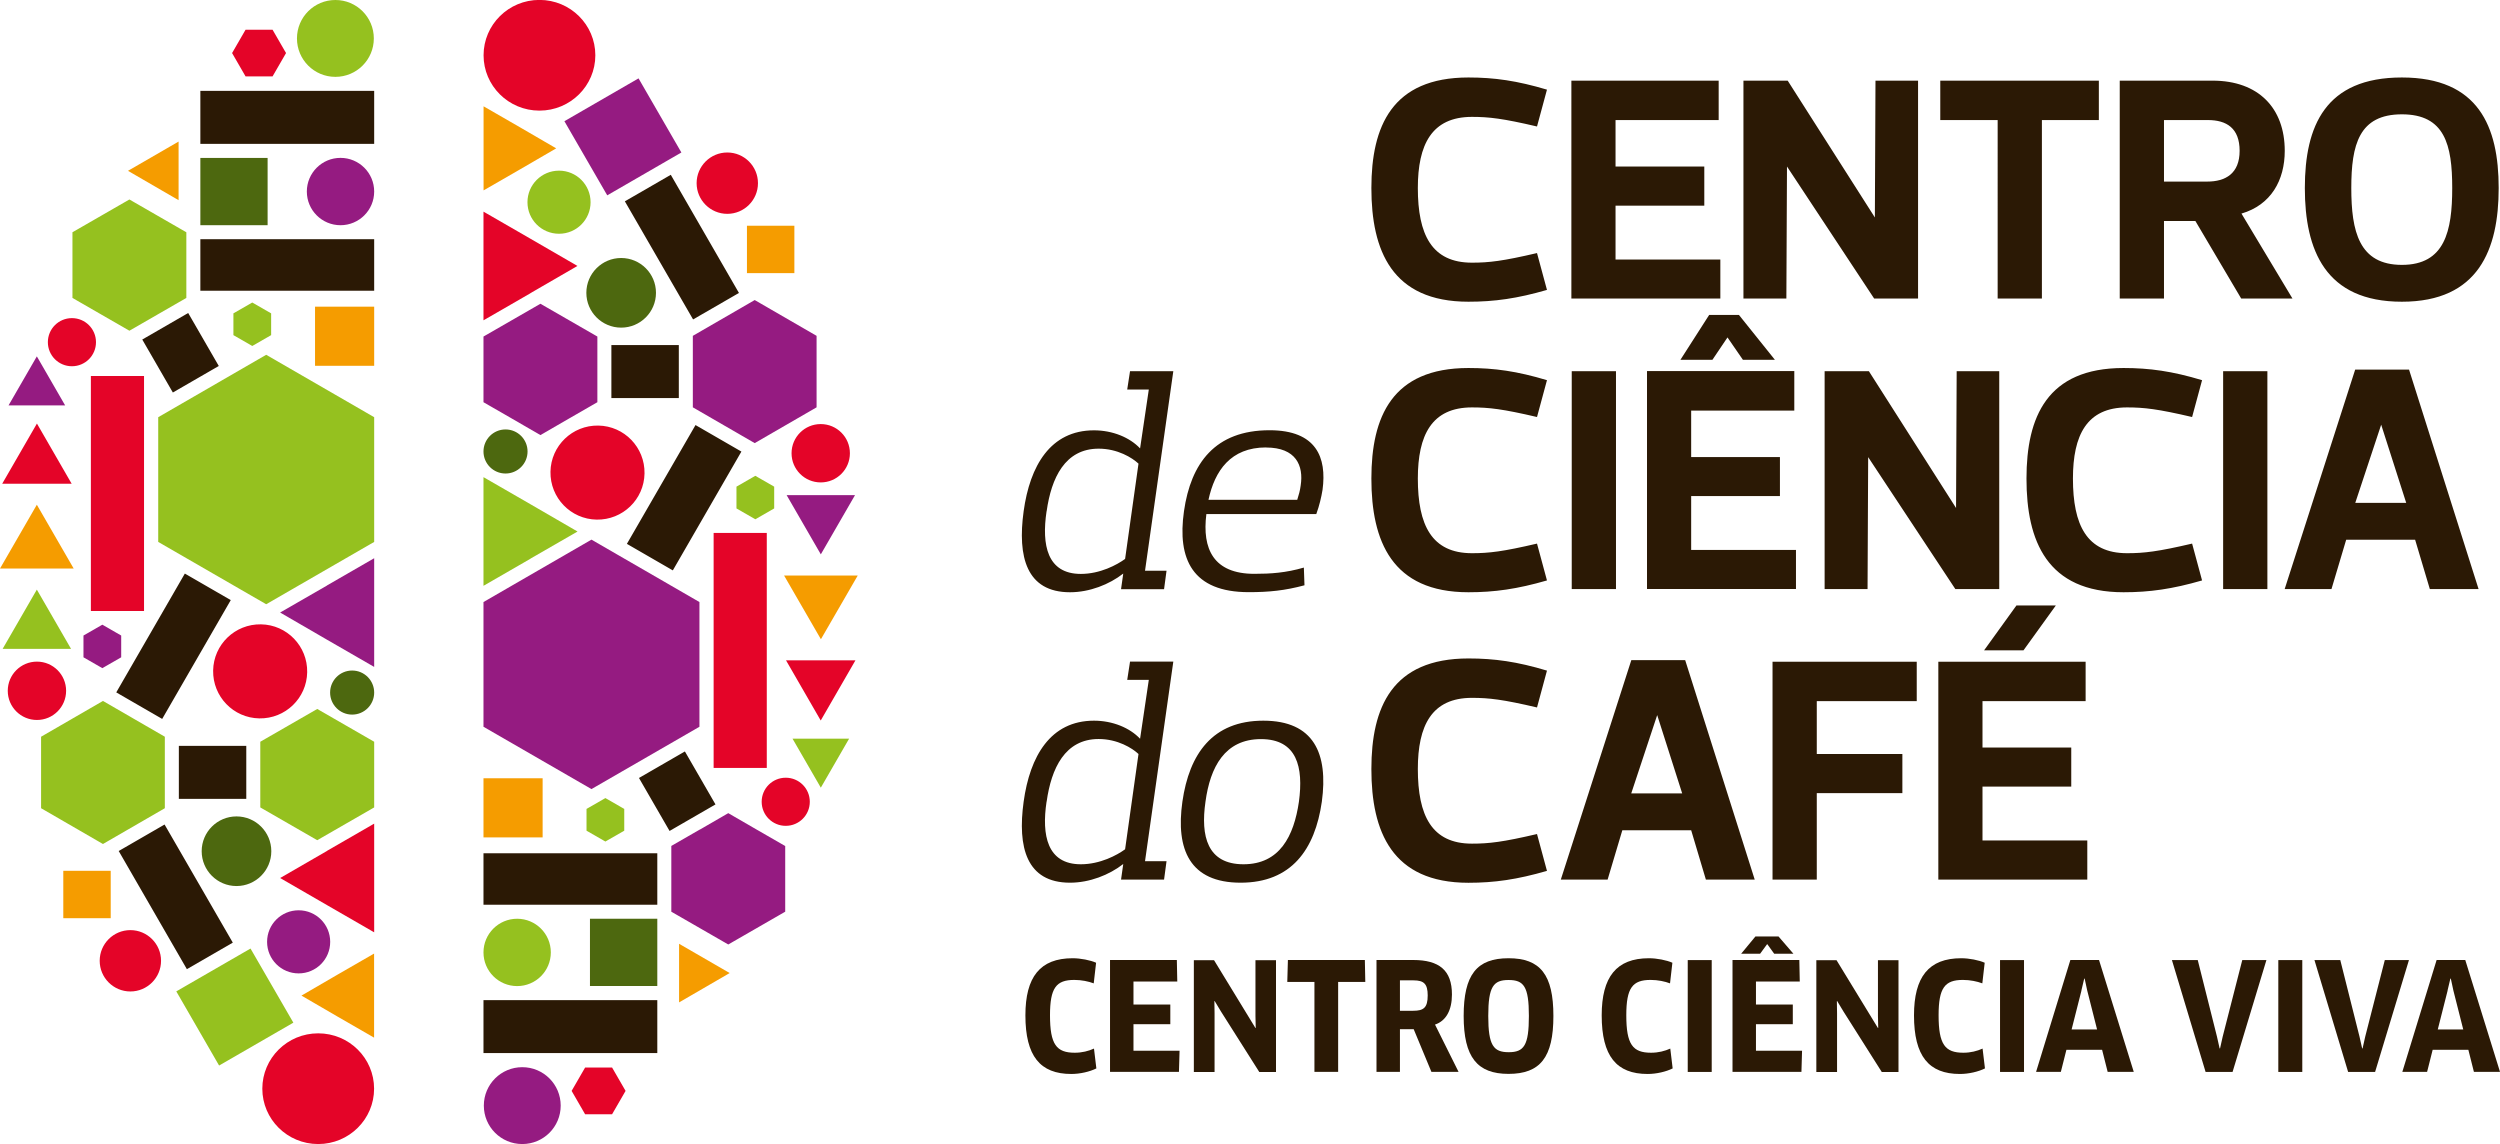 <?xml version="1.0" encoding="UTF-8"?>
<svg id="logo" xmlns="http://www.w3.org/2000/svg" viewBox="0 0 283.62 129.79">
  <defs>
    <style>
      .cls-1 {
        fill: #951b81;
      }

      .cls-2 {
        fill: #4d680f;
      }

      .cls-3 {
        fill: #f59c00;
      }

      .cls-4 {
        fill: #95c11f;
      }

      .cls-5 {
        fill: #e40428;
      }

      .cls-6 {
        fill: #2b1905;
      }
    </style>
  </defs>
  <g>
    <g>
      <path class="cls-5" d="M8.16,41.55c-1.51,0-2.73-1.22-2.73-2.73s1.22-2.73,2.73-2.73,2.73,1.22,2.73,2.73-1.22,2.73-2.73,2.73ZM66.38,121.11h3.06l1.53,2.65-1.53,2.65h-3.06l-1.53-2.65,1.53-2.65ZM60.19,33.26l-5.34,3.08v-12.33l5.34,3.08,5.32,3.08-5.32,3.08ZM86.99,87.12h-6.03v-26.66h6.03v26.66ZM67.88,48.28c2.95.05,5.29,2.48,5.24,5.43-.05,2.95-2.48,5.29-5.43,5.24-2.95-.05-5.29-2.48-5.24-5.43.05-2.95,2.48-5.29,5.43-5.24ZM82.51,24.26c-1.92,0-3.48-1.56-3.48-3.48s1.56-3.48,3.48-3.48,3.48,1.56,3.48,3.48-1.56,3.48-3.48,3.48ZM89.17,74.91h7.88l-3.94,6.83-3.94-6.83ZM61.2,12.55c-3.51,0-6.34-2.82-6.34-6.28s2.83-6.28,6.34-6.28,6.34,2.82,6.34,6.28-2.83,6.28-6.34,6.28ZM93.11,48.11c1.83,0,3.31,1.48,3.31,3.31s-1.48,3.31-3.31,3.31-3.31-1.48-3.31-3.31,1.48-3.31,3.31-3.31ZM89.14,88.23c1.51,0,2.73,1.22,2.73,2.73s-1.22,2.73-2.73,2.73-2.73-1.22-2.73-2.73,1.22-2.73,2.73-2.73ZM30.92,8.67h-3.06l-1.53-2.65,1.53-2.65h3.06l1.53,2.65-1.53,2.65ZM37.11,96.52l5.34-3.08v12.33l-5.34-3.08-5.33-3.08,5.33-3.08ZM10.31,42.66h6.03v26.66h-6.03v-26.66ZM29.42,81.5c-2.95-.05-5.29-2.48-5.24-5.43.05-2.95,2.48-5.29,5.43-5.24,2.95.05,5.29,2.48,5.24,5.43-.05,2.95-2.48,5.29-5.43,5.24ZM14.79,105.52c1.92,0,3.48,1.56,3.48,3.48s-1.56,3.48-3.48,3.48-3.48-1.56-3.48-3.48,1.56-3.48,3.48-3.48ZM8.13,54.88H.25l3.94-6.83,3.94,6.83ZM36.1,117.23c3.51,0,6.34,2.82,6.34,6.28s-2.83,6.28-6.34,6.28-6.34-2.82-6.34-6.28,2.83-6.28,6.34-6.28ZM4.19,81.68c-1.83,0-3.31-1.48-3.31-3.31s1.48-3.31,3.31-3.31,3.31,1.48,3.31,3.31-1.48,3.31-3.31,3.31Z"/>
      <path class="cls-1" d="M59.25,121.07c2.41,0,4.36,1.95,4.36,4.36s-1.95,4.36-4.36,4.36-4.36-1.95-4.36-4.36,1.95-4.36,4.36-4.36ZM54.85,82.45v-7.08s0-7.07,0-7.07l12.25-7.08,12.25,7.08v14.15l-12.25,7.07-12.25-7.07ZM72.44,8.89l4.86,8.41-8.41,4.86-4.86-8.41,8.41-4.86ZM82.11,48.24l-3.51-2.03v-8.11l3.51-2.03,3.51-2.03,3.51,2.03,3.51,2.03v8.11l-3.51,2.03-3.51,2.03-3.51-2.03ZM58.08,36.32l3.23-1.86,3.23,1.86,3.23,1.86v7.45s-3.23,1.86-3.23,1.86l-3.23,1.87-3.23-1.87-3.23-1.86v-7.45s3.23-1.86,3.23-1.86ZM89.24,56.17h7.76l-3.88,6.72-3.88-6.72ZM79.39,94.12l3.23-1.87,3.23,1.87,3.23,1.86v7.45s-3.23,1.86-3.23,1.86l-3.23,1.86-3.23-1.86-3.23-1.86v-3.73s0-3.73,0-3.73l3.23-1.86ZM37.11,66.41l5.34-3.08v12.33l-5.34-3.08-5.33-3.09,5.33-3.07ZM38.63,25.55c-2.11,0-3.82-1.71-3.82-3.82s1.71-3.82,3.82-3.82,3.82,1.71,3.82,3.82-1.71,3.82-3.82,3.82ZM33.88,110.43c-1.98,0-3.58-1.6-3.58-3.58s1.6-3.58,3.58-3.58,3.58,1.6,3.58,3.58-1.6,3.58-3.58,3.58ZM9.47,74.57v-2.47l2.14-1.23,2.14,1.23v2.47l-2.14,1.23-2.14-1.23ZM7.39,45.99H.97l3.21-5.56,3.21,5.56Z"/>
      <path class="cls-4" d="M26.48,38.02v-2.47l2.14-1.23,2.14,1.23v2.47l-2.14,1.23-2.14-1.23ZM60.19,63.38l-5.34,3.08v-12.33l5.34,3.08,5.33,3.09-5.33,3.07ZM58.67,104.23c2.11,0,3.82,1.71,3.82,3.82s-1.71,3.82-3.82,3.82-3.82-1.71-3.82-3.82,1.71-3.82,3.82-3.82ZM87.83,55.21v2.47l-2.14,1.23-2.14-1.23v-2.47l2.14-1.23,2.14,1.23ZM89.91,83.8h6.42l-3.21,5.56-3.21-5.56ZM63.42,19.36c1.98,0,3.58,1.6,3.58,3.58s-1.6,3.58-3.58,3.58-3.58-1.6-3.58-3.58,1.6-3.58,3.58-3.58ZM70.82,91.77v2.47l-2.14,1.23-2.14-1.23v-2.47l2.14-1.23,2.14,1.23ZM38.05,8.72c-2.41,0-4.36-1.95-4.36-4.36s1.95-4.36,4.36-4.36,4.36,1.95,4.36,4.36-1.95,4.36-4.36,4.36ZM42.45,47.33v7.07s0,7.08,0,7.08l-12.25,7.07-12.25-7.07v-14.15l12.25-7.08,12.25,7.08ZM24.86,120.89l-4.86-8.42,8.42-4.86,4.86,8.41-8.42,4.86ZM15.19,81.55l3.51,2.03v8.11l-3.51,2.03-3.51,2.03-3.51-2.03-3.51-2.03v-8.11l3.51-2.03,3.51-2.03,3.51,2.03ZM39.22,93.46l-3.23,1.86-3.23-1.86-3.23-1.86v-7.45s3.23-1.86,3.23-1.86l3.23-1.86,3.23,1.86,3.23,1.86v7.45s-3.23,1.86-3.23,1.86ZM8.06,73.61H.3l3.88-6.72,3.88,6.72ZM17.91,35.66l-3.23,1.86-3.23-1.86-3.23-1.86v-7.45s3.23-1.86,3.23-1.86l3.23-1.86,3.23,1.86,3.23,1.86v7.45l-3.23,1.86Z"/>
      <path class="cls-3" d="M20.26,16.06v6.65l-5.74-3.33,5.74-3.32ZM61.56,88.29v6.71h-6.71v-6.71h6.71ZM58.99,19.22l-4.13,2.38v-9.54l4.13,2.38,4.11,2.39-4.11,2.39ZM88.95,65.29h8.36l-4.18,7.23-4.18-7.23ZM90.12,25.61v5.38h-5.38v-5.38h5.38ZM77.04,113.72v-6.65l5.74,3.32-5.74,3.33ZM35.74,41.5v-6.71h6.71v6.71h-6.71ZM38.31,110.56l4.13-2.38v9.54l-4.13-2.38-4.11-2.39,4.11-2.39ZM8.35,64.5H0l4.18-7.24,4.18,7.24ZM7.18,104.17v-5.38h5.38v5.38h-5.38Z"/>
      <path class="cls-2" d="M26.83,100.52c-2.18,0-3.95-1.77-3.95-3.95s1.77-3.95,3.95-3.95,3.95,1.77,3.95,3.95-1.77,3.95-3.95,3.95ZM74.57,104.23v7.63h-7.64v-7.63h7.64ZM57.35,48.72c1.38,0,2.5,1.12,2.5,2.5s-1.12,2.5-2.5,2.5-2.5-1.12-2.5-2.5,1.12-2.5,2.5-2.5ZM70.47,29.27c2.18,0,3.95,1.77,3.95,3.95s-1.77,3.95-3.95,3.95-3.95-1.77-3.95-3.95,1.77-3.95,3.95-3.95ZM22.73,25.55v-7.63h7.63v7.63h-7.63ZM39.95,81.07c-1.38,0-2.5-1.12-2.5-2.5s1.12-2.5,2.5-2.5,2.5,1.12,2.5,2.5-1.12,2.5-2.5,2.5Z"/>
    </g>
    <path class="cls-6" d="M118.73,58.01c-.57,3.82.07,7.1,3.89,7.1,2.19,0,4.1-1.03,5.02-1.7l1.52-10.81c-.71-.67-2.37-1.7-4.52-1.7-3.82,0-5.37,3.32-5.9,7.1ZM127.88,44.19l.32-2.08h4.91l-3.21,22.64h2.44l-.28,2.09h-4.88l.25-1.77c-1.59,1.24-3.82,2.12-6.04,2.12-4.95,0-5.97-4.03-5.26-9.19.71-5.16,3.04-9.18,7.98-9.18,2.12,0,4.06.81,5.23,2.05l.99-6.68h-2.44ZM140.75,100.14c-5.76,0-7.38-3.75-6.61-9.19.78-5.44,3.43-9.19,9.18-9.19s7.38,3.74,6.64,9.19c-.78,5.44-3.46,9.19-9.22,9.19ZM143.05,83.85c-4.1,0-5.76,3.18-6.29,7.1-.57,3.92.21,7.1,4.31,7.1s5.72-3.18,6.29-7.1c.53-3.92-.21-7.1-4.31-7.1ZM118.73,90.95c-.57,3.81.07,7.1,3.89,7.1,2.19,0,4.1-1.03,5.02-1.7l1.52-10.81c-.71-.67-2.37-1.7-4.52-1.7-3.82,0-5.37,3.32-5.9,7.1ZM127.88,77.14l.32-2.08h4.91l-3.21,22.64h2.44l-.28,2.09h-4.88l.25-1.77c-1.59,1.24-3.82,2.12-6.04,2.12-4.95,0-5.97-4.03-5.26-9.19.71-5.16,3.04-9.19,7.98-9.19,2.12,0,4.06.81,5.23,2.05l.99-6.68h-2.44ZM272.49,34.23c-8.69,0-11.01-5.85-11.01-12.9s2.33-12.54,11.01-12.54,10.98,5.56,10.98,12.54-2.29,12.9-10.98,12.9ZM272.49,12.97c-4.87,0-5.74,3.45-5.74,8.36s.87,8.72,5.74,8.72,5.71-3.82,5.71-8.72-.84-8.36-5.71-8.36ZM245.5,13.62v6.98h4.91c2.07,0,3.67-.91,3.67-3.49s-1.49-3.49-3.6-3.49h-4.98ZM260.08,33.87h-5.82l-5.2-8.8h-3.56v8.8h-5.02V9.15h10.54c5.2,0,8.18,3.12,8.18,7.96,0,3.34-1.56,6.14-4.91,7.12l5.78,9.63ZM238.12,13.62h-6.47v20.25h-5.02V13.62h-6.51v-4.47h17.99v4.47ZM202.66,33.87h-4.87V9.15h5.02l9.89,15.52.07-15.52h4.83v24.72h-4.98l-9.89-14.98-.07,14.98ZM194.98,9.15v4.47h-11.7v5.27h10.07v4.44h-10.07v6.11h11.89v4.43h-16.9V9.15h16.72ZM155.58,21.33c0-6.98,2.33-12.54,11.01-12.54,2.94,0,5.52.37,8.91,1.38l-1.13,4.18c-3.89-.91-5.45-1.09-7.38-1.09-4.58,0-6.14,3.16-6.14,8.07,0,5.27,1.56,8.47,6.14,8.47,1.93,0,3.49-.18,7.38-1.09l1.13,4.18c-3.38.98-5.96,1.34-8.91,1.34-8.69,0-11.01-5.81-11.01-12.9ZM270.14,48.18l-2.94,8.87h5.78l-2.84-8.87ZM275.66,66.83l-1.67-5.6h-7.82l-1.67,5.6h-5.31l8-24.9h6.11l7.89,24.9h-5.53ZM257.23,66.83h-5.02v-24.72h5.02v24.72ZM229.9,54.29c0-6.98,2.33-12.54,11.01-12.54,2.94,0,5.53.36,8.91,1.38l-1.13,4.18c-3.89-.91-5.45-1.09-7.38-1.09-4.58,0-6.14,3.16-6.14,8.07,0,5.27,1.56,8.47,6.14,8.47,1.93,0,3.49-.18,7.38-1.09l1.13,4.18c-3.38.98-5.96,1.34-8.91,1.34-8.69,0-11.01-5.81-11.01-12.9ZM211.87,66.83h-4.87v-24.72h5.02l9.89,15.52.07-15.52h4.83v24.72h-4.98l-9.89-14.97-.07,14.97ZM183.33,66.83h-5.02v-24.72h5.02v24.72ZM155.58,54.29c0-6.98,2.33-12.54,11.01-12.54,2.94,0,5.52.36,8.91,1.38l-1.13,4.18c-3.89-.91-5.45-1.09-7.38-1.09-4.58,0-6.14,3.16-6.14,8.07,0,5.27,1.56,8.47,6.14,8.47,1.93,0,3.49-.18,7.38-1.09l1.13,4.18c-3.38.98-5.96,1.34-8.91,1.34-8.69,0-11.01-5.81-11.01-12.9ZM203.56,42.11v4.47h-11.7v5.27h10.07v4.43h-10.07v6.11h11.89v4.43h-16.9v-24.72h16.72ZM195.98,38.28l-1.71,2.54h-3.63l3.26-5.09h3.38l4.08,5.09h-3.63l-1.75-2.54ZM236.61,75.07v4.47h-11.7v5.27h10.07v4.43h-10.07v6.11h11.89v4.44h-16.9v-24.72h16.72ZM217.45,75.07v4.47h-11.34v6h9.71v4.44h-9.71v9.81h-5.02v-24.72h16.36ZM188,81.14l-2.94,8.87h5.78l-2.83-8.87ZM193.53,99.79l-1.67-5.6h-7.81l-1.67,5.6h-5.31l8-24.9h6.11l7.89,24.9h-5.53ZM155.58,87.24c0-6.98,2.33-12.54,11.01-12.54,2.94,0,5.52.36,8.91,1.38l-1.13,4.18c-3.89-.91-5.45-1.09-7.38-1.09-4.58,0-6.14,3.16-6.14,8.07,0,5.27,1.56,8.47,6.14,8.47,1.93,0,3.49-.18,7.38-1.09l1.13,4.18c-3.38.98-5.96,1.35-8.91,1.35-8.69,0-11.01-5.82-11.01-12.9ZM228.76,68.69h4.47l-3.67,5.09h-4.47l3.67-5.09ZM149.33,58.32h-12.47c-.5,3.96.81,6.78,5.44,6.78,1.84,0,3.57-.11,5.62-.71l.07,2.01c-2.23.6-4.03.78-6.32.78-6.39,0-8.13-3.74-7.35-9.19.78-5.44,3.53-9.18,9.71-9.18,5.33,0,6.5,3.11,6.01,6.75-.14.85-.35,1.77-.71,2.76ZM143.64,50.76c-4.03,0-5.83,2.65-6.54,5.94h10.07c.18-.56.32-1.06.39-1.62.35-2.26-.53-4.31-3.92-4.31ZM24.82,41.52l-5.21,3.01-3.47-6.01,5.21-3.01,3.47,6.01ZM69.36,45.16v-6.01h7.65v6.01h-7.65ZM54.85,119.47v-6.01h19.72v6.01h-19.72ZM54.85,102.64v-5.84h19.72v5.84h-19.72ZM78.9,48.22l5.21,3.01-7.78,13.48-5.21-3.01,7.78-13.47ZM83.84,33.23l-5.21,3.01-7.74-13.4,5.21-3.01,7.73,13.4ZM72.49,88.26l5.21-3.01,3.47,6.01-5.21,3.01-3.47-6.01ZM27.94,84.62v6.01h-7.65v-6.01h7.65ZM42.45,10.31v6.01h-19.72v-6.01h19.72ZM42.45,27.14v5.84h-19.72v-5.84h19.72ZM18.4,81.56l-5.21-3.01,7.78-13.48,5.21,3.01-7.78,13.48ZM13.46,96.55l5.21-3.01,7.74,13.4-5.21,3.01-7.73-13.4Z"/>
  </g>
  <g>
    <path class="cls-6" d="M124.08,111.56c-.58-.22-1.37-.39-2.2-.39-2.06,0-2.76.9-2.76,4.01,0,3.32.73,4.25,2.81,4.25.83,0,1.56-.19,2.18-.47l.27,2.25c-.74.37-1.84.63-2.84.63-3.54,0-5.21-2.03-5.21-6.65,0-4.35,1.66-6.48,5.36-6.48.9,0,2.01.22,2.66.51l-.27,2.35Z"/>
    <path class="cls-6" d="M133.82,119.2l-.07,2.4h-7.82v-12.69h7.58l.05,2.44h-4.97v2.61h4.18v2.23h-4.18v3.01h5.23Z"/>
    <path class="cls-6" d="M142.86,121.61l-4.35-6.87-.71-1.18-.03.02.02,1.37v6.67h-2.35v-12.69h2.29l4.7,7.7.03-.02-.03-1.35v-6.33h2.33v12.69h-1.9Z"/>
    <path class="cls-6" d="M151.81,111.4v10.2h-2.69v-10.2h-3.08l.07-2.49h8.73l.05,2.49h-3.08Z"/>
    <path class="cls-6" d="M162.8,116.24l2.67,5.36h-3.08l-2.01-4.84h-1.56v4.84h-2.66v-12.69h4.16c2.96,0,4.4,1.17,4.4,3.91,0,1.81-.69,3.01-1.93,3.42ZM160.36,111.22h-1.54v3.45h1.51c1.17,0,1.64-.34,1.64-1.74,0-1.32-.44-1.71-1.61-1.71Z"/>
    <path class="cls-6" d="M171.14,121.83c-3.54,0-5.09-1.88-5.09-6.57s1.49-6.55,5.09-6.55,5.09,1.86,5.09,6.55-1.49,6.57-5.09,6.57ZM171.14,111.18c-1.71,0-2.3.73-2.3,4.08s.59,4.11,2.32,4.11,2.29-.76,2.29-4.11-.58-4.08-2.3-4.08Z"/>
    <path class="cls-6" d="M189.46,111.56c-.58-.22-1.37-.39-2.2-.39-2.06,0-2.76.9-2.76,4.01,0,3.32.73,4.25,2.81,4.25.83,0,1.56-.19,2.18-.47l.27,2.25c-.74.37-1.84.63-2.84.63-3.54,0-5.21-2.03-5.21-6.65,0-4.35,1.66-6.48,5.36-6.48.9,0,2.01.22,2.66.51l-.27,2.35Z"/>
    <path class="cls-6" d="M191.47,108.92h2.72v12.69h-2.72v-12.69Z"/>
    <path class="cls-6" d="M204.44,119.2l-.07,2.4h-7.82v-12.69h7.58l.05,2.44h-4.97v2.61h4.18v2.23h-4.18v3.01h5.23ZM201.77,106.24l1.69,1.96h-2.18l-.78-1.08h-.03l-.79,1.08h-2.15l1.62-1.96h2.62Z"/>
    <path class="cls-6" d="M213.48,121.61l-4.35-6.87-.71-1.18-.03.02.02,1.37v6.67h-2.35v-12.69h2.29l4.7,7.7.03-.02-.03-1.35v-6.33h2.33v12.69h-1.9Z"/>
    <path class="cls-6" d="M224.89,111.56c-.58-.22-1.37-.39-2.2-.39-2.06,0-2.76.9-2.76,4.01,0,3.32.73,4.25,2.81,4.25.83,0,1.56-.19,2.18-.47l.27,2.25c-.74.37-1.84.63-2.84.63-3.54,0-5.21-2.03-5.21-6.65,0-4.35,1.66-6.48,5.36-6.48.9,0,2.01.22,2.66.51l-.27,2.35Z"/>
    <path class="cls-6" d="M226.9,108.92h2.72v12.69h-2.72v-12.69Z"/>
    <path class="cls-6" d="M238.49,119.1h-4.06l-.63,2.5h-2.81l3.89-12.69h3.25l3.94,12.69h-2.96l-.63-2.5ZM236.14,112.37l-1.12,4.42h2.89l-1.12-4.42-.29-1.35h-.05l-.32,1.35Z"/>
    <path class="cls-6" d="M257.12,108.92l-3.84,12.69h-3.06l-3.82-12.69h2.93l2.18,8.68.3,1.34h.05l.3-1.34,2.22-8.68h2.74Z"/>
    <path class="cls-6" d="M258.47,108.92h2.72v12.69h-2.72v-12.69Z"/>
    <path class="cls-6" d="M273.29,108.92l-3.84,12.69h-3.06l-3.82-12.69h2.93l2.18,8.68.3,1.34h.05l.3-1.34,2.22-8.68h2.74Z"/>
    <path class="cls-6" d="M280.04,119.1h-4.06l-.63,2.5h-2.81l3.89-12.69h3.25l3.94,12.69h-2.96l-.63-2.5ZM277.68,112.37l-1.12,4.42h2.89l-1.12-4.42-.29-1.35h-.05l-.32,1.35Z"/>
  </g>
</svg>